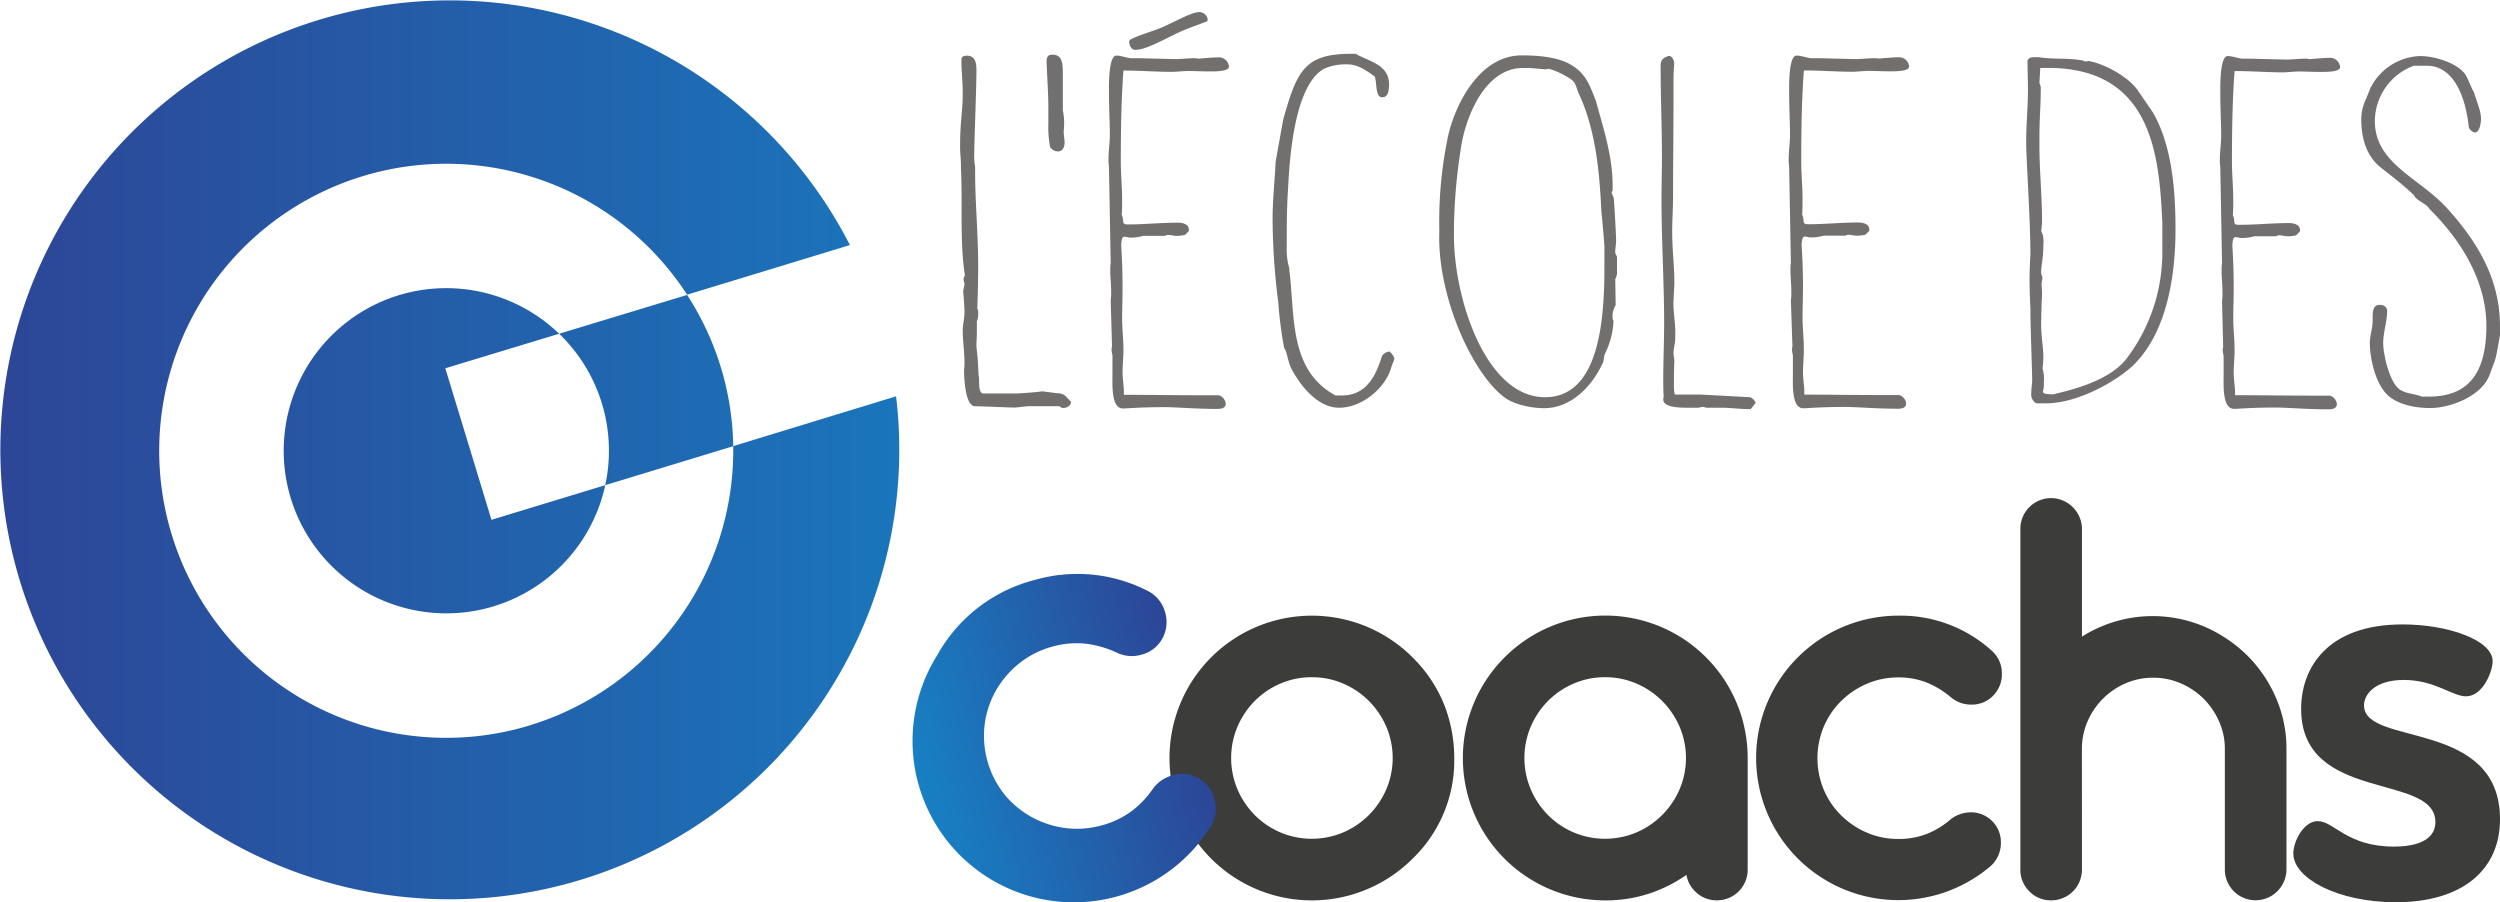<svg xmlns="http://www.w3.org/2000/svg" xmlns:xlink="http://www.w3.org/1999/xlink" viewBox="0 0 512.4 184.87"><defs><style>.cls-1{fill:url(#linear-gradient);}.cls-2,.cls-4{fill:#3c3c3b;}.cls-2{stroke:#3c3c3b;}.cls-2,.cls-3{stroke-miterlimit:10;stroke-width:2.13px;}.cls-3{fill:url(#linear-gradient-2);stroke:url(#linear-gradient-3);}.cls-5{fill:#726f6f;}.cls-6{fill:#716f6f;}</style><linearGradient id="linear-gradient" y1="92.17" x2="184.31" y2="92.17" gradientUnits="userSpaceOnUse"><stop offset="0" stop-color="#2d4697"/><stop offset="1" stop-color="#1a75bb"/></linearGradient><linearGradient id="linear-gradient-2" x1="78.11" y1="778.32" x2="133.1" y2="778.32" gradientTransform="matrix(0.97, -0.26, 0.26, 0.97, -87.67, -572.17)" gradientUnits="userSpaceOnUse"><stop offset="0" stop-color="#187fc3"/><stop offset="1" stop-color="#2c4697"/></linearGradient><linearGradient id="linear-gradient-3" x1="77.04" y1="778.32" x2="134.16" y2="778.32" xlink:href="#linear-gradient-2"/></defs><g id="Layer_2" data-name="Layer 2"><g id="Calque_1" data-name="Calque 1"><path class="cls-1" d="M123.36,82.67A33.33,33.33,0,1,1,81.76,60.5,33.37,33.37,0,0,1,123.36,82.67Zm-14.75,66a58.83,58.83,0,1,1,32.22-88.27L174.2,50.23a92.12,92.12,0,1,0,9.46,31L150.28,91.44A58.91,58.91,0,0,1,108.61,148.66Zm-7.88-42.13,49.55-15.09a58.49,58.49,0,0,0-9.45-31L91.27,75.48Z"/><path class="cls-2" d="M297,155.36a26.87,26.87,0,0,1-8.23,19.88A28.11,28.11,0,0,1,249,135.48a28.13,28.13,0,0,1,39.76,0,27.72,27.72,0,0,1,6.15,9.09A28.92,28.92,0,0,1,297,155.36Zm-28.11-17.62a17.07,17.07,0,0,0-6.93,1.41,17.74,17.74,0,0,0-5.57,3.79,18,18,0,0,0-3.74,5.59,17.59,17.59,0,0,0,0,13.66,18,18,0,0,0,3.74,5.59,17.74,17.74,0,0,0,5.57,3.79,17.61,17.61,0,0,0,13.81,0,18,18,0,0,0,5.6-3.81,18.26,18.26,0,0,0,3.76-5.6,17.44,17.44,0,0,0,0-13.6,18.26,18.26,0,0,0-3.76-5.6,17.82,17.82,0,0,0-5.6-3.81A16.94,16.94,0,0,0,268.88,137.74Z"/><path class="cls-3" d="M240.61,159.93a5.76,5.76,0,0,1,7.29,4.2,6,6,0,0,1-.68,4.74,32,32,0,0,1-54.23-34,30.88,30.88,0,0,1,19.45-15A30.54,30.54,0,0,1,234.63,122a5.85,5.85,0,0,1,3.16,3.83,5.92,5.92,0,0,1-.52,4.59,5.72,5.72,0,0,1-3.67,2.76,6.07,6.07,0,0,1-4.11-.31,22.12,22.12,0,0,0-6.88-2,19.14,19.14,0,0,0-7.07.6,19.64,19.64,0,0,0-7.16,3.55,20.65,20.65,0,0,0-5.08,5.81,20.19,20.19,0,0,0-2.51,7.29,20.39,20.39,0,0,0,4.07,15.14,20.16,20.16,0,0,0,5.83,5,20.65,20.65,0,0,0,7.3,2.48,19.69,19.69,0,0,0,8-.52,19.18,19.18,0,0,0,6.42-3,20.77,20.77,0,0,0,4.9-5.14A6.37,6.37,0,0,1,240.61,159.93Z"/><path class="cls-2" d="M346.64,178.25v-1a28.76,28.76,0,0,1-8.18,4.62,27.45,27.45,0,0,1-9.44,1.61,28.11,28.11,0,0,1-19.88-48,28.11,28.11,0,0,1,48,19.88v22.89a5.22,5.22,0,0,1-5.22,5.22,5.09,5.09,0,0,1-3.74-1.53A5,5,0,0,1,346.64,178.25ZM329,137.74a17,17,0,0,0-6.93,1.41,17.62,17.62,0,0,0-5.57,3.79,18,18,0,0,0-3.74,5.59,17.59,17.59,0,0,0,0,13.66,18,18,0,0,0,3.74,5.59,17.62,17.62,0,0,0,5.57,3.79,17.61,17.61,0,0,0,13.81,0,17.83,17.83,0,0,0,5.59-3.81,18.11,18.11,0,0,0,3.77-5.6,17.44,17.44,0,0,0,0-13.6,18.11,18.11,0,0,0-3.77-5.6,17.66,17.66,0,0,0-5.59-3.81A17,17,0,0,0,329,137.74Z"/><path class="cls-2" d="M403.81,167.56a5.06,5.06,0,0,1,5.23,5.22,5.3,5.3,0,0,1-1.66,3.86A28.08,28.08,0,0,1,361,155.36a28.1,28.1,0,0,1,28.11-28.11,26.77,26.77,0,0,1,18.32,6.83,5.11,5.11,0,0,1,1.81,4,5.16,5.16,0,0,1-1.49,3.77,5,5,0,0,1-3.73,1.5,5.34,5.34,0,0,1-3.42-1.2,19.32,19.32,0,0,0-5.37-3.27,16.69,16.69,0,0,0-6.12-1.1,17.22,17.22,0,0,0-6.88,1.38,18.08,18.08,0,0,0-5.62,3.77,17.45,17.45,0,0,0-3.79,5.59,17.84,17.84,0,0,0,0,13.76,17.45,17.45,0,0,0,3.79,5.59,18.08,18.08,0,0,0,5.62,3.77,17.22,17.22,0,0,0,6.88,1.38,16.89,16.89,0,0,0,6.12-1.08,18.11,18.11,0,0,0,5.32-3.24A5.62,5.62,0,0,1,403.81,167.56Z"/><path class="cls-2" d="M425.65,178.2a5.22,5.22,0,0,1-5.27,5.27,5,5,0,0,1-3.69-1.53,5.09,5.09,0,0,1-1.53-3.74V108.43a5.22,5.22,0,0,1,8.91-3.74,5.24,5.24,0,0,1,1.58,3.74v24.09a26,26,0,0,1,25.73-3.11,27.6,27.6,0,0,1,8.36,5.59,26.47,26.47,0,0,1,5.72,8.34,25.16,25.16,0,0,1,2.11,10.21V178.2a5.27,5.27,0,0,1-1.59,3.74,5.23,5.23,0,0,1-8.91-3.74V153.55a14.89,14.89,0,0,0-1.25-6.07,16.37,16.37,0,0,0-3.39-5,16,16,0,0,0-5-3.38,15,15,0,0,0-6.08-1.26,15.18,15.18,0,0,0-6.1,1.23,16,16,0,0,0-8.38,8.41,15.21,15.21,0,0,0-1.23,6.07Z"/><path class="cls-4" d="M499.16,168.5c0-10.22-27.52-3.83-27.52-23.22,0-8.25,5.23-17.3,20.79-17.3,9.4,0,18.46,3.25,18.46,7.54,0,2.09-2,7.2-5.46,7.2-2.78,0-6.38-3.36-12.77-3.36-5.8,0-8.13,2.9-8.13,5.22,0,8.48,27.87,2.67,27.87,23.34,0,10.33-7.66,17-21.36,17-11.85,0-21-4.87-21-10,0-2.44,2.09-6.62,5-6.62,3.37,0,5.92,5.22,15.68,5.22C497.54,173.49,499.16,170.82,499.16,168.5Z"/><path class="cls-5" d="M197.59,75.92c0-.45.09-.81.09-1.26,0-3-.36-4.41-.36-7,0-1.17.36-2.34.36-3.69s-.27-4.32-.27-4.14c0-.54.27-1.08.27-1.8a2.12,2.12,0,0,1-.18-.72,1.09,1.09,0,0,1,.27-.81c-1.08-7-.45-14.49-.81-21.87V34c0-1.26-.18-2.61-.18-3.87,0-5.67.54-6.84.54-11.25,0-2.16-.27-4.41-.27-6.57,0-.63.36-.9,1.08-.9,1.8,0,2,1.53,2,3,0,3.87-.45,14.67-.45,17.1a12.33,12.33,0,0,0,.18,2.7v.9c0,6.48.63,12.87.63,19.53,0,2.88-.09,5.76-.18,8.64a1.08,1.08,0,0,1,.18.72,4.59,4.59,0,0,1-.27,1.89v2.25c0,1-.09,1.71-.09,2.52s.18,1.8.27,3.06l.18,3.33c.27.54-.27,3.6,1,3.6H208c.81,0,4.77-.27,5.58-.45l2.79.36c1.89.09,1.8.45,3.15,1.8,0,.81-.9,1.26-1.62,1.26-.27,0-.36-.09-.81-.36h-6.48c-.81.09-2.34.27-2.61.27-1.17,0-6.93-.27-8.28-.27C197.77,83,197.59,77.18,197.59,75.92Z"/><path class="cls-5" d="M214.87,25.25v-3.6c0-2.61-.36-7.92-.36-8.91,0-1.26.36-1.53,1.26-1.53,2.07,0,2.07,2.07,2.07,4.14v7.29a11.81,11.81,0,0,1,.27,2.43c0,.63-.09,1.8-.09,2,0,.72.18,1.44.18,2.16s-.27,1.8-1.35,1.8a1.89,1.89,0,0,1-1.62-.9A22.12,22.12,0,0,1,214.87,25.25Z"/><path class="cls-5" d="M227.65,61.61a11.47,11.47,0,0,0,.09-1.8c0-1.53-.18-3.06-.18-4.5a7.74,7.74,0,0,1,.09-1.44l-.36-19.8a8.23,8.23,0,0,1-.09-1.53c0-1.62.27-3.24.27-4.77,0-3.24-.18-5.13-.18-9.54,0-3.24.27-6.84,1.53-6.84.9,0,2,.45,3,.54h1.44c.81,0,6.93.18,7.65.18,1.26,0,2.52-.18,3.87-.18a3.1,3.1,0,0,1,.81.09c1.17-.09,3.15-.27,4.41-.27a2.11,2.11,0,0,1,1.89,1.89c0,1-2.61,1-4.05,1s-3.06-.09-4.5-.09c-.36,0-2.7.18-3,.18-3.33,0-6.66-.27-10.08-.27-.45,6-.54,12.51-.54,18.63,0,2.52.27,5.22.27,7.83C230,42,230,43,229.9,44c.63,1.35-.18,2,1.26,2,3.42,0,6.75-.36,10.26-.36.72,0,2.25.18,2.25,1.44,0,.18,0,.27-.09.36l-.72.72a7.84,7.84,0,0,1-1.8.18c-.54,0-1-.18-1.53-.18a1.08,1.08,0,0,0-.72.18h-4.5a8.7,8.7,0,0,1-2.61.36c-.45,0-.9-.18-1.26-.18-.54,0-.63,1.08-.63,1.89.18,2.88.27,5.67.27,8.46,0,2.16-.09,4.23-.09,6.39s.27,4.14.27,6.48c0,1.53-.18,3.15-.18,4.68,0,1.26.27,2.61.27,3.87v.63c5.13,0,10.35.09,15.57.09h3.87a2,2,0,0,1,1.44,1.8c-.09,1-1.26,1-1.8,1-4.59,0-8.1-.36-10.8-.36-5.22,0-7.38.27-8.46.27-2.43,0-2.16-4.68-2.16-7.2V72.77a4.56,4.56,0,0,1-.18-1.17,1.14,1.14,0,0,1,.09-.54ZM237.46,5.9c2.79-1.08,6.57-3.42,8.37-3.42a1.75,1.75,0,0,1,1.71,1.62c-.09.18-.09.27-.36.36l-3.6,1.35c-3.78,1.44-8.28,4.41-10.89,4.41-.81,0-1.26-.9-1.26-1.8C231.61,7.79,235.84,6.53,237.46,5.9Z"/><path class="cls-5" d="M262,62a137.89,137.89,0,0,1-1.17-17.19c0-3.87.45-7.83.63-11.7L263,24.53c2.79-9.9,4.32-13.5,13.86-13.5h1c2.79,1.62,6.84,2.16,6.84,6.3v.36c-.09.81-.09,2.25-1.44,2.25-1.62,0-.9-4.23-1.71-4.41-1.53-1.08-3.24-2.34-5.4-2.34a11,11,0,0,0-4.77.9c-6.3,3.51-7.11,19.35-7.38,24.66-.27,4-.27,7.47-.27,11.79a13.72,13.72,0,0,0,.54,4.5v.45c1.17,9.09-.18,20.34,9.45,25.56h1.35c4.95,0,6.93-4,8.19-8.1a2.1,2.1,0,0,1,1.53-.9,2.92,2.92,0,0,1,1,1.44c0,.27-.63,1.62-.63,1.8-1.26,4.41-6.12,8.28-10.71,8.28-4.41,0-8-4.59-9.81-8.1-.63-1.17-.9-3.6-1.44-4.14A83.09,83.09,0,0,1,262,62Z"/><path class="cls-5" d="M295,47.12A85.66,85.66,0,0,1,296.77,28c1.53-6.84,6.57-16.65,15.12-16.65,2.7,0,6.66.18,9.54,1.62,3.42,1.8,4.23,4,5.67,7.74,1.53,5.58,3.42,11.34,3.42,17.19v1.17a.76.76,0,0,0-.18.54c0,.18.45.72.45,1.35.18,2.7.36,5.58.45,8.28,0,.81-.18,1.62-.18,2.43,0,.45.36.72.36,1.08v3.42a7.56,7.56,0,0,1-.36,1.08l.09,5.31a4.19,4.19,0,0,0-.63,2.61c0,.36.18.45.18.81A16.82,16.82,0,0,1,329,72.41c-.36.72-.18,1.62-.63,2.25-2.16,4.59-6.39,9-11.88,9-2.52,0-6.21-.72-8.19-2.25-6.57-5-13.32-20.07-13.32-32.67Zm21.69,34.29c11.43,0,12.15-16.83,12.15-27V50.63c0-.72-.54-6.66-.63-7.38-.36-8-1.17-16.65-4.59-24-.45-.9-.54-2-1.26-2.7s-4-2.43-5.13-2.43c-.09,0-.18.09-.27.09-.54,0-3-.27-3.6-.27h-1.26c-7.74,0-11.79,10.08-12.69,16.56A111.89,111.89,0,0,0,298,46.94v1.35C298,61.16,304.51,81.41,316.66,81.41Z"/><path class="cls-5" d="M349.69,83.57l-.54-.18a3.83,3.83,0,0,0-1,.18h-2.25c-2.25,0-5-.18-5-1.71,0-.27.09-.45.09-.63-.09-1.17-.09-2.34-.09-3.51,0-3.78.18-7.74.18-11.52,0-8.46-.54-16.83-.54-25.2,0-3,.09-5.85.09-8.82,0-6.12-.27-12.42-.27-18.72,0-.9.27-1.62,1.71-2,.72,0,1.08,1.08,1.08,1.62C343,14.54,343,16,343,17.42v4.23c0,5.85-.09,11.79-.09,17.64v1c0,2.34-.18,4.86-.18,7.2,0,3.6.45,7.11.45,10.62L343,61.7c-.09,2.25.45,4.59.36,6.93v.72c0,1-.36,2.07-.36,3.06a7,7,0,0,0,.18,1.35c-.09,1.89-.09,3.87-.09,5.76a7,7,0,0,0,.18,1.35h5.31l10.08.54a1.89,1.89,0,0,1,1.17,1.17l-1,1.26h-.54c-1.8,0-3.6-.27-5.31-.27Z"/><path class="cls-5" d="M367.06,61.61a11.47,11.47,0,0,0,.09-1.8c0-1.53-.18-3.06-.18-4.5a7.74,7.74,0,0,1,.09-1.44l-.36-19.8a8.23,8.23,0,0,1-.09-1.53c0-1.62.27-3.24.27-4.77,0-3.24-.18-5.13-.18-9.54,0-3.24.27-6.84,1.53-6.84.9,0,2,.45,3,.54h1.44c.81,0,6.93.18,7.65.18,1.26,0,2.52-.18,3.87-.18A3.1,3.1,0,0,1,385,12c1.17-.09,3.15-.27,4.41-.27a2.11,2.11,0,0,1,1.89,1.89c0,1-2.61,1-4,1s-3.06-.09-4.5-.09c-.36,0-2.7.18-3,.18-3.33,0-6.66-.27-10.08-.27-.45,6-.54,12.51-.54,18.63,0,2.52.27,5.22.27,7.83,0,1.08,0,2.07-.09,3.06.63,1.35-.18,2,1.26,2,3.42,0,6.75-.36,10.26-.36.72,0,2.25.18,2.25,1.44,0,.18,0,.27-.09.36l-.72.72a7.84,7.84,0,0,1-1.8.18c-.54,0-1-.18-1.53-.18a1.08,1.08,0,0,0-.72.18h-4.5a8.7,8.7,0,0,1-2.61.36c-.45,0-.9-.18-1.26-.18-.54,0-.63,1.08-.63,1.89.18,2.88.27,5.67.27,8.46,0,2.16-.09,4.23-.09,6.39s.27,4.14.27,6.48c0,1.53-.18,3.15-.18,4.68,0,1.26.27,2.61.27,3.87v.63c5.13,0,10.35.09,15.57.09h3.87a2,2,0,0,1,1.44,1.8c-.09,1-1.26,1-1.8,1-4.59,0-8.1-.36-10.8-.36-5.22,0-7.38.27-8.46.27-2.43,0-2.16-4.68-2.16-7.2V72.77a4.56,4.56,0,0,1-.18-1.17,1.14,1.14,0,0,1,.09-.54Z"/><path class="cls-6" d="M415.29,29.94V28.86c0-3.51.36-7,.36-10.44,0-2-.09-3.78-.09-6,.45-.9,1.17-.63,2.16-.72,3.24.54,5.85.09,9.27.72.09.09.18.18.54.18l.45-.09c2.52.27,8,2.88,10.17,6l3.15,4.59c4.05,7.11,4.59,16.65,4.59,23.94,0,9.36-1.71,20.88-8.46,27.63-3.24,3.24-11.43,8-18.09,8h-2a2.13,2.13,0,0,1-1-2.16c0-1,.18-2,.18-2.61,0-1.35-.36-11.07-.36-13.86v-.63c-.09-2-.18-4.14-.18-6.21,0-1.8.09-3.51.18-5.13C416.1,44.7,415.56,37.32,415.29,29.94Zm4.77,50.85a2.77,2.77,0,0,0,1.26-.09c5-1.17,11.88-3.24,14.94-7.74a36,36,0,0,0,6.93-21.87V45.6c-.63-13.5-2-31.68-23.4-31.68h-1.62L418,17.07a2.29,2.29,0,0,1,.27,1.35c0,3.06-.27,6.3-.27,9.36v2.07c0,5.13.54,10.35.54,15.48a14.72,14.72,0,0,1-.18,2,4.64,4.64,0,0,1,.45,2.61c0,3.15-.45,4.23-.45,5.94,0,.45.27.81.27,1.08a7,7,0,0,0-.18,1.35c0,.18.09,1.62.09,1.8-.09,2.16-.18,4.41-.18,6.57,0,2.34.45,4.41.45,6.66a17.48,17.48,0,0,1-.18,2.16,7.14,7.14,0,0,1,.27,2.88,5.85,5.85,0,0,1-.18,1.89C418.71,80.7,419.43,80.79,420.06,80.79Z"/><path class="cls-6" d="M455.43,61.71a11.47,11.47,0,0,0,.09-1.8c0-1.53-.18-3.06-.18-4.5a7.74,7.74,0,0,1,.09-1.44l-.36-19.8a8.23,8.23,0,0,1-.09-1.53c0-1.62.27-3.24.27-4.77,0-3.24-.18-5.13-.18-9.54,0-3.24.27-6.84,1.53-6.84.9,0,2,.45,3,.54H461c.81,0,6.93.18,7.65.18,1.26,0,2.52-.18,3.87-.18a3.1,3.1,0,0,1,.81.09c1.17-.09,3.15-.27,4.41-.27a2.11,2.11,0,0,1,1.89,1.89c0,1-2.61,1-4.05,1s-3.06-.09-4.5-.09c-.36,0-2.7.18-3,.18-3.33,0-6.66-.27-10.08-.27-.45,6-.54,12.51-.54,18.63,0,2.52.27,5.22.27,7.83,0,1.08,0,2.07-.09,3.06.63,1.35-.18,2,1.26,2,3.42,0,6.75-.36,10.26-.36.72,0,2.25.18,2.25,1.44,0,.18,0,.27-.09.36l-.72.72a7.84,7.84,0,0,1-1.8.18c-.54,0-1-.18-1.53-.18a1.08,1.08,0,0,0-.72.18h-4.5a8.7,8.7,0,0,1-2.61.36c-.45,0-.9-.18-1.26-.18-.54,0-.63,1.08-.63,1.89.18,2.88.27,5.67.27,8.46,0,2.16-.09,4.23-.09,6.39s.27,4.14.27,6.48c0,1.53-.18,3.15-.18,4.68,0,1.26.27,2.61.27,3.87V81c5.13,0,10.35.09,15.57.09h3.87a2,2,0,0,1,1.44,1.8c-.09,1-1.26,1-1.8,1-4.59,0-8.1-.36-10.8-.36-5.22,0-7.38.27-8.46.27-2.43,0-2.16-4.68-2.16-7.2V72.87a4.56,4.56,0,0,1-.18-1.17,1.14,1.14,0,0,1,.09-.54Z"/><path class="cls-6" d="M486.3,65.67V65c0-1.17.09-2.52,1.44-2.52.72,0,1.53.36,1.53,1.26,0,2.16-.81,4.32-.81,6.57,0,2.43,1.35,8.19,3.42,9.54,1.35.9,3,.81,4.5,1.44h1.35c6.84,0,11.88-3.24,11.88-14.49,0-9.27-5.31-17.73-11.7-24-.54-1.08-2.61-1.62-3.15-2.79-2.34-2.25-4.68-4-6.57-5.49-3.06-2.34-4.23-5.94-4.23-10.17A10.16,10.16,0,0,1,485,20.13l.81-2A11.81,11.81,0,0,1,496,11.49c3.24,0,7.83,1.53,9.36,3.87.45.72,1.35,3.15,1.71,3.51.45,1.8,1.44,3.69,1.44,5.58,0,.36-.18,2.7-1.26,2.7A1.72,1.72,0,0,1,506,26.07c-.54-5.4-2.7-12.6-8.64-12.6h-2.61a12.17,12.17,0,0,0-8,11.34c0,8.73,9.09,11.61,14.76,17.82,6.75,7.47,10.89,15,10.89,24.3v1.8C512,70.8,511.68,73,511.32,74l-1.08,2.88c-1.62,4.32-8,6.75-12.15,6.75-2.7,0-6.12-.54-8.37-2.34-2.79-2.25-4-7.74-4-11.07C485.76,68.64,486.3,67.29,486.3,65.67Z"/></g></g></svg>